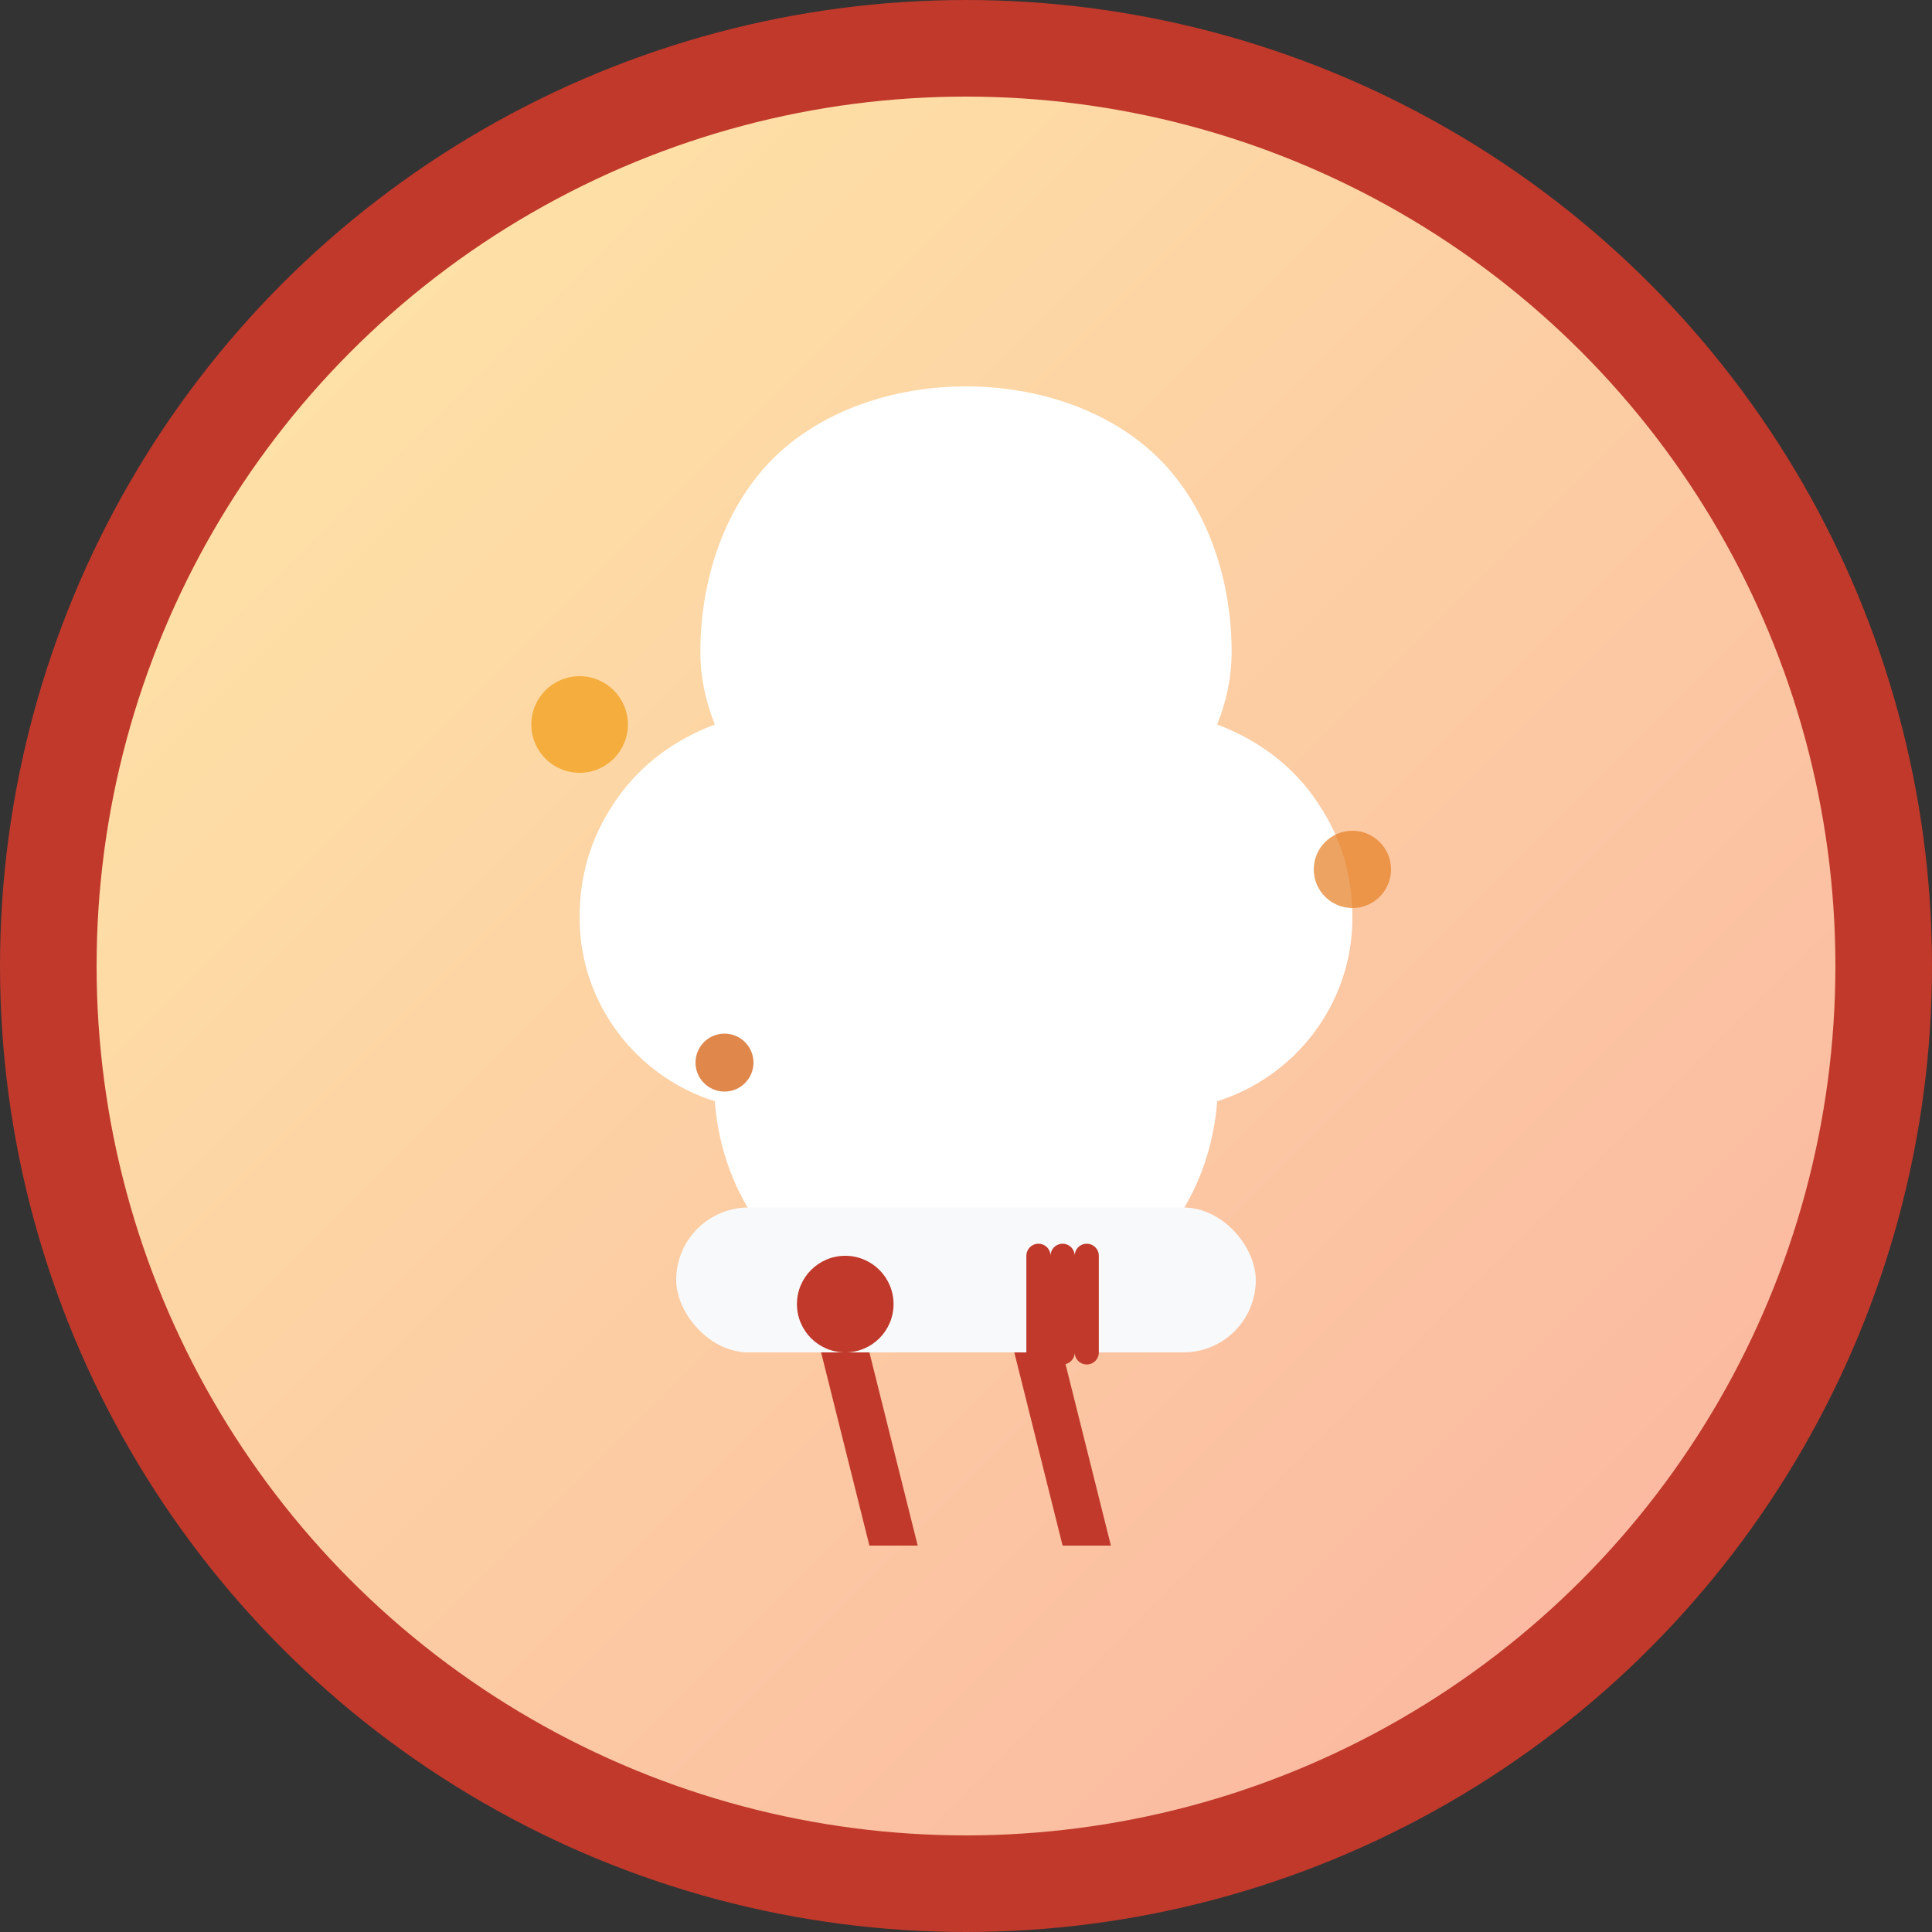 <svg width="40" height="40" viewBox="0 0 40 40" fill="none" xmlns="http://www.w3.org/2000/svg">
  <rect x="0" y="0" width="40" height="40" fill="#333333" stroke="none"/>
  <!-- Background circle with gradient -->
  <circle cx="20" cy="20" r="19" fill="url(#logoGradient)" stroke="#c0392b" stroke-width="2"/>
  
  <!-- Chef's hat main body -->
  <path d="M20 8c-1.5 0-3 0.5-4 1.5-1 1-1.5 2.5-1.5 4 0 0.5 0.1 1 0.3 1.5-0.8 0.3-1.5 0.8-2 1.5-0.5 0.7-0.8 1.5-0.8 2.5 0 1.8 1.2 3.3 2.8 3.8 0.2 2.7 2.4 4.7 5.2 4.7s5-2 5.2-4.7c1.6-0.5 2.8-2 2.8-3.8 0-1-0.3-1.8-0.8-2.5s-1.2-1.2-2-1.5c0.2-0.5 0.3-1 0.3-1.5 0-1.5-0.5-3-1.5-4S21.5 8 20 8z" fill="white"/>
  
  <!-- Chef's hat band -->
  <rect x="14" y="25" width="12" height="3" rx="1.5" fill="#f8f9fa"/>
  
  <!-- Cooking utensils (crossed) -->
  <g transform="translate(20, 30)">
    <!-- Spoon -->
    <path d="M-3 -2 L-2 2 L-1 2 L-2 -2 Z" fill="#c0392b"/>
    <circle cx="-2.5" cy="-3" r="1" fill="#c0392b"/>
    
    <!-- Fork -->
    <path d="M1 -2 L2 2 L3 2 L2 -2 Z" fill="#c0392b"/>
    <path d="M1.5 -4 L1.5 -2 M2 -4 L2 -2 M2.5 -4 L2.5 -2" stroke="#c0392b" stroke-width="0.5" stroke-linecap="round"/>
  </g>
  
  <!-- Decorative elements -->
  <circle cx="12" cy="15" r="1" fill="#f39c12" opacity="0.7"/>
  <circle cx="28" cy="18" r="0.8" fill="#e67e22" opacity="0.7"/>
  <circle cx="15" cy="22" r="0.6" fill="#d35400" opacity="0.7"/>
  
  <!-- Gradient definition -->
  <defs>
    <linearGradient id="logoGradient" x1="0%" y1="0%" x2="100%" y2="100%">
      <stop offset="0%" style="stop-color:#ffeaa7;stop-opacity:1" />
      <stop offset="100%" style="stop-color:#fab1a0;stop-opacity:1" />
    </linearGradient>
  </defs>
</svg>


